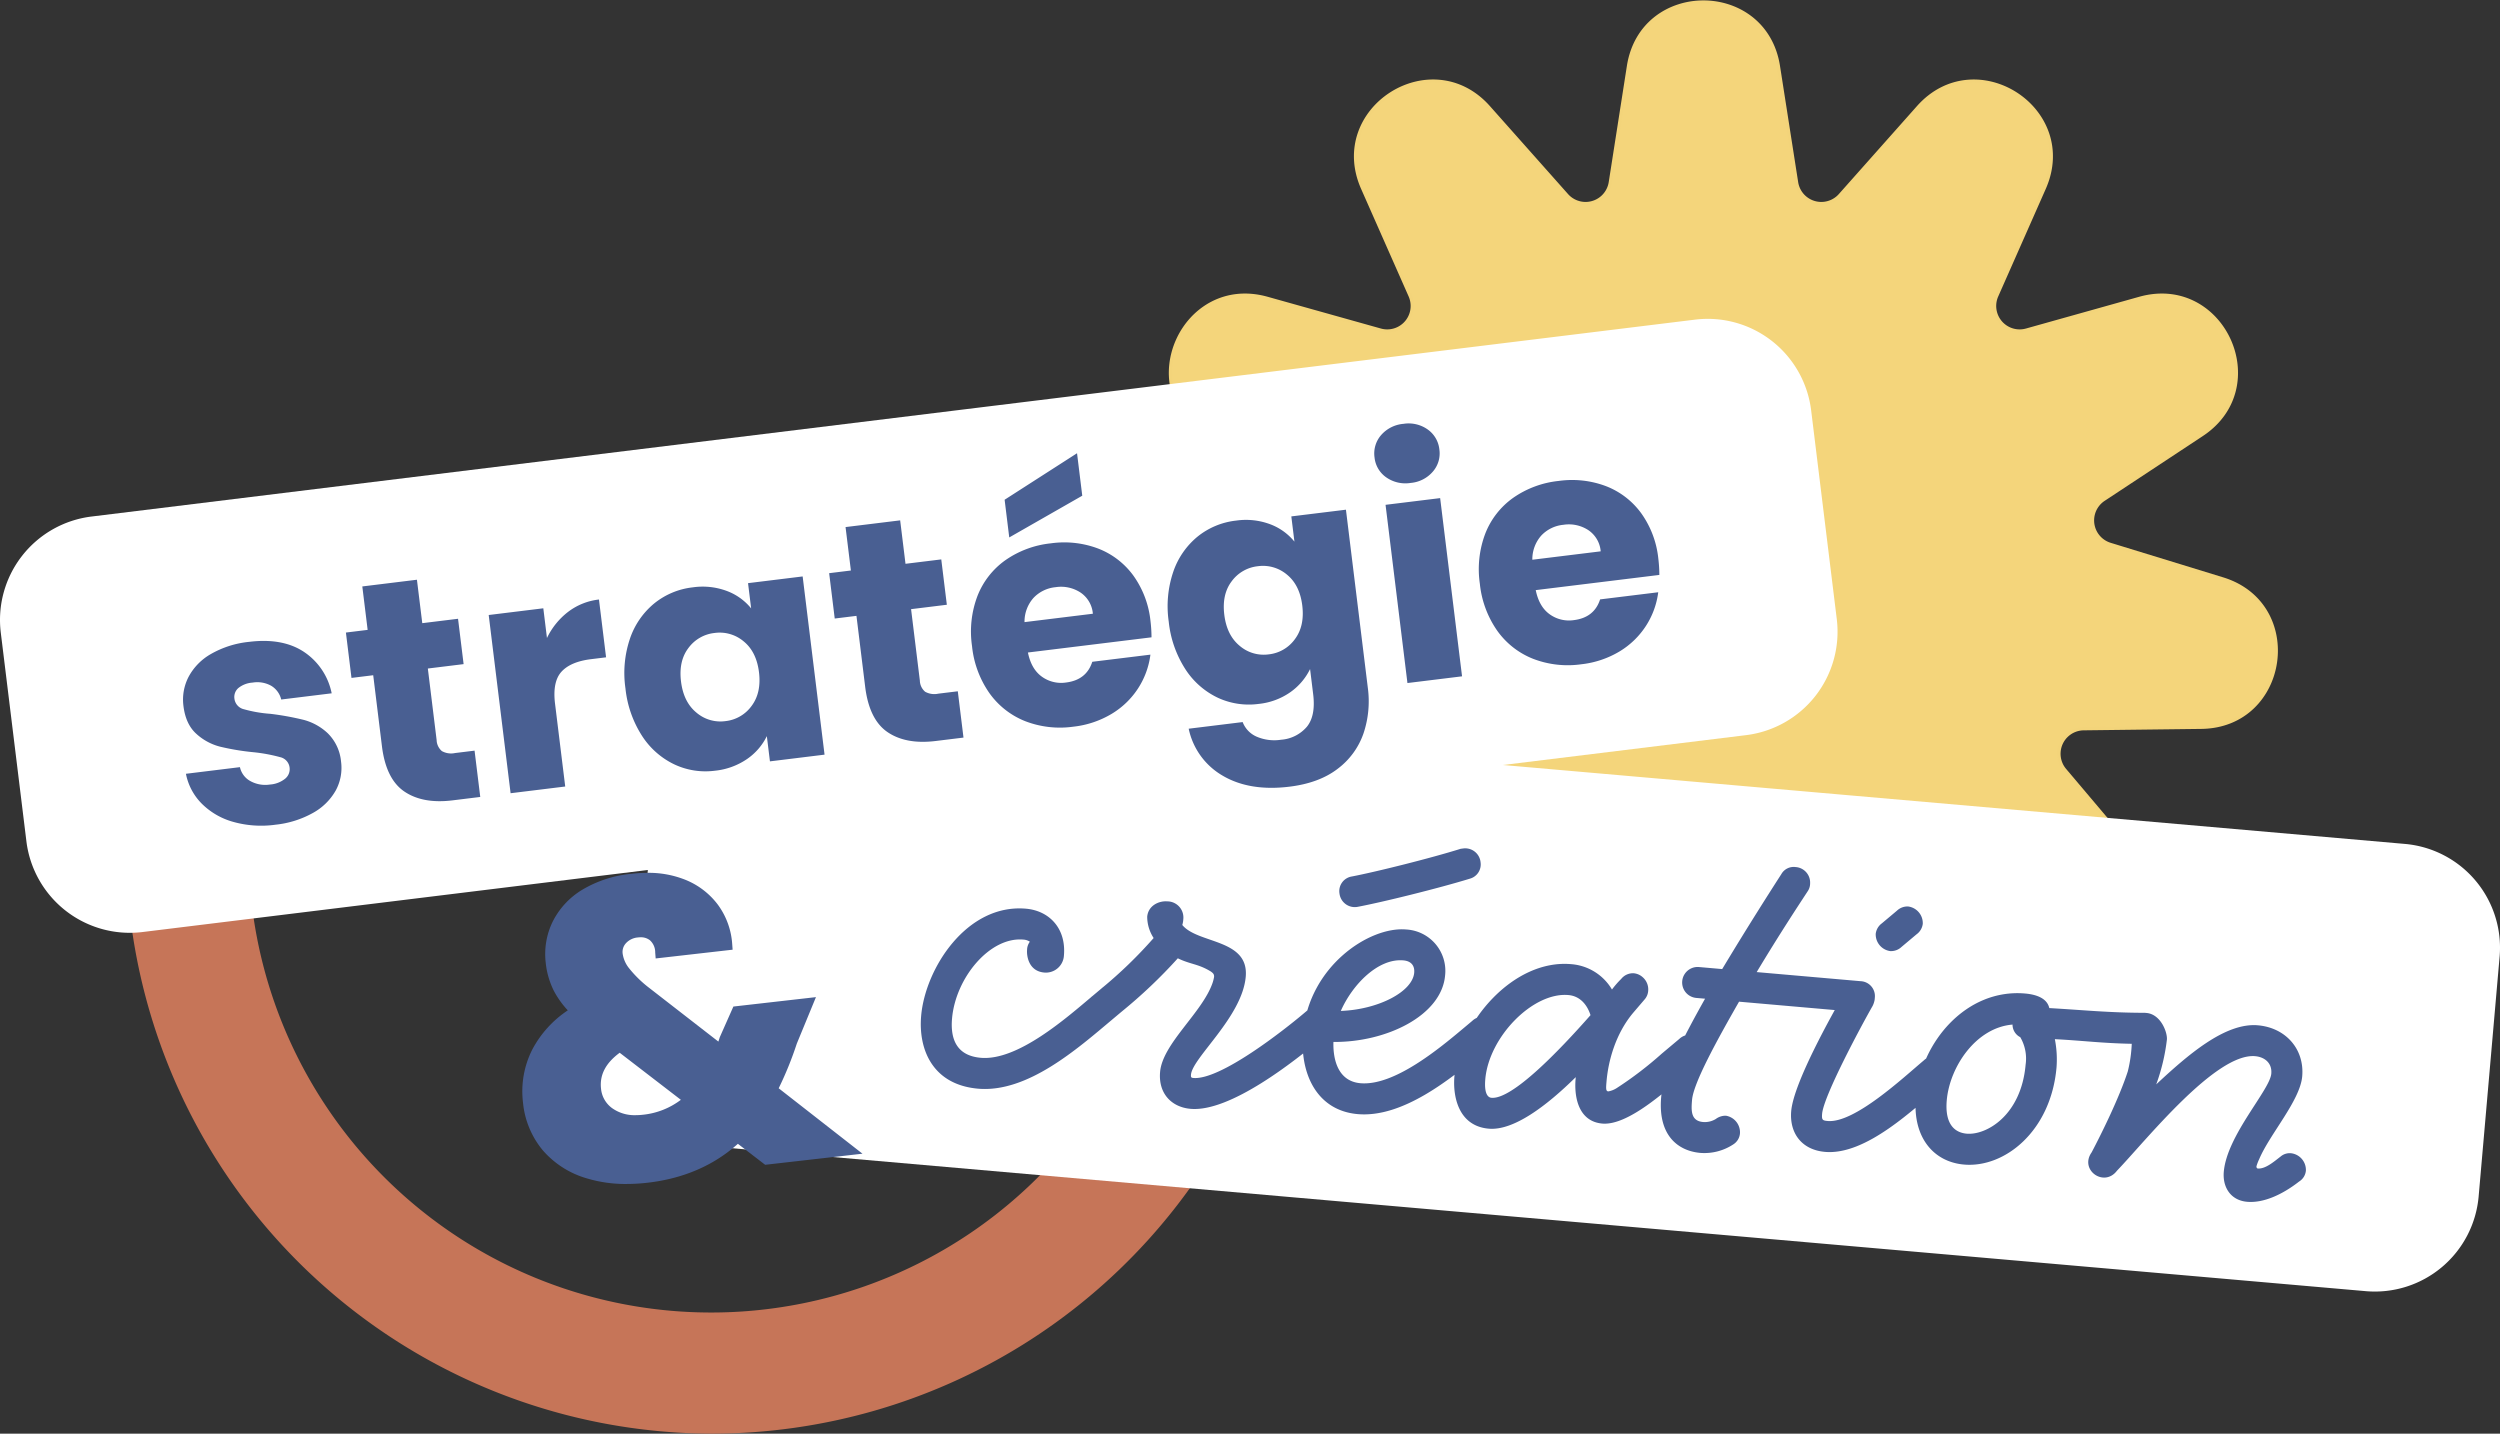 <svg id="Groupe_4302" data-name="Groupe 4302" xmlns="http://www.w3.org/2000/svg" xmlns:xlink="http://www.w3.org/1999/xlink" width="753.952" height="432.361" viewBox="0 0 753.952 432.361">
  <rect x="0" y="0" width="753.952" height="432.361" fill="#333333" stroke="none"/>
  <defs>
    <clipPath id="clip-path">
      <rect id="Rectangle_2320" data-name="Rectangle 2320" width="753.952" height="432.361" fill="none"/>
    </clipPath>
  </defs>
  <g id="Groupe_4297" data-name="Groupe 4297">
    <g id="Groupe_4296" data-name="Groupe 4296" clip-path="url(#clip-path)">
      <path id="Tracé_6215" data-name="Tracé 6215" d="M207.258,397.013a177.063,177.063,0,0,1-158.593-255.3l33.622,16.57A139.5,139.5,0,1,0,332.541,281.606l33.622,16.57a177.47,177.47,0,0,1-158.905,98.837" transform="translate(7.569 35.348)" fill="#c67558"/>
      <path id="Tracé_6216" data-name="Tracé 6216" d="M468.25,19.841l5.475,35.036a7.567,7.567,0,0,0,13.134,3.857L510.407,32.22c17.332-19.515,48.573.562,38.022,24.435L534.093,89.089a7.567,7.567,0,0,0,8.964,10.345L577.2,89.86c25.131-7.047,40.558,26.733,18.775,41.112l-29.6,19.535a7.567,7.567,0,0,0,1.948,13.549l33.9,10.407c24.953,7.658,19.667,44.416-6.432,44.736l-35.458.432a7.568,7.568,0,0,0-5.687,12.452l22.893,27.082c16.85,19.934-7.469,48-29.6,34.157l-30.064-18.807a7.568,7.568,0,0,0-11.516,7.4l4.618,35.159c3.4,25.878-32.234,36.341-43.366,12.733L452.5,297.734a7.567,7.567,0,0,0-13.689,0l-15.123,32.074c-11.132,23.608-46.764,13.145-43.366-12.733l4.617-35.159a7.567,7.567,0,0,0-11.515-7.4l-30.064,18.807c-22.129,13.841-46.448-14.224-29.6-34.157l22.892-27.082a7.567,7.567,0,0,0-5.686-12.452l-35.459-.432c-26.1-.32-31.383-37.078-6.432-44.736l33.9-10.407a7.567,7.567,0,0,0,1.948-13.549l-29.6-19.535C273.543,116.593,288.97,82.813,314.1,89.86l34.145,9.574a7.567,7.567,0,0,0,8.963-10.345L342.875,56.655C332.323,32.782,363.564,12.7,380.9,32.22l23.548,26.514a7.567,7.567,0,0,0,13.134-3.857l5.475-35.036c4.029-25.788,41.167-25.788,45.2,0" transform="translate(68.071 0.125)" fill="#f4d57b"/>
      <path id="Tracé_6217" data-name="Tracé 6217" d="M468.25,19.841l5.475,35.036a7.567,7.567,0,0,0,13.134,3.857L510.407,32.22c17.332-19.515,48.573.562,38.022,24.435L534.093,89.089a7.567,7.567,0,0,0,8.964,10.345L577.2,89.86c25.131-7.047,40.558,26.733,18.775,41.112l-29.6,19.535a7.567,7.567,0,0,0,1.948,13.549l33.9,10.407c24.953,7.658,19.667,44.416-6.432,44.736l-35.458.432a7.568,7.568,0,0,0-5.687,12.452l22.893,27.082c16.85,19.934-7.469,48-29.6,34.157l-30.064-18.807a7.568,7.568,0,0,0-11.516,7.4l4.618,35.159c3.4,25.878-32.234,36.341-43.366,12.733L452.5,297.734a7.567,7.567,0,0,0-13.689,0l-15.123,32.074c-11.132,23.608-46.764,13.145-43.366-12.733l4.617-35.159a7.567,7.567,0,0,0-11.515-7.4l-30.064,18.807c-22.129,13.841-46.448-14.224-29.6-34.157l22.892-27.082a7.567,7.567,0,0,0-5.686-12.452l-35.459-.432c-26.1-.32-31.383-37.078-6.432-44.736l33.9-10.407a7.567,7.567,0,0,0,1.948-13.549l-29.6-19.535C273.543,116.593,288.97,82.813,314.1,89.86l34.145,9.574a7.567,7.567,0,0,0,8.963-10.345L342.875,56.655C332.323,32.782,363.564,12.7,380.9,32.22l23.548,26.514a7.567,7.567,0,0,0,13.134-3.857l5.475-35.036C427.083-5.947,464.22-5.947,468.25,19.841Z" transform="translate(68.071 0.125)" fill="none" stroke="#f3d47a" stroke-miterlimit="10" stroke-width="1"/>
      <path id="Tracé_6218" data-name="Tracé 6218" d="M152.909,269.979a31.421,31.421,0,0,0,28.565,34.041l493.881,43.209A31.424,31.424,0,0,0,709.4,318.666l6.323-72.276a31.424,31.424,0,0,0-28.565-34.041L193.274,169.139A31.423,31.423,0,0,0,159.233,197.7Z" transform="translate(38.111 42.16)" fill="#fff"/>
    </g>
  </g>
  <path id="Tracé_6219" data-name="Tracé 6219" d="M282.707,252.992l-2.7,2.268c-10.47,8.785-25.569,22.171-40.476,20.867-13.665-1.2-18.062-11.752-17.165-22,1.251-14.286,13.76-33.845,31.617-32.282,6.988.612,12.157,5.915,11.436,14.145a5.456,5.456,0,0,1-5.924,5.114c-4.814-.421-5.338-5.161-5.188-6.869a4.242,4.242,0,0,1,.838-2.43,3.9,3.9,0,0,0-1.978-.642c-10.094-.883-20.411,11.514-21.485,23.781-.611,6.988,1.985,11.284,8.662,11.868,11.181.978,25.941-12.125,33.71-18.643l2.7-2.266a4.6,4.6,0,0,1,3.4-1.268,5.075,5.075,0,0,1,4.393,5.235A4.593,4.593,0,0,1,282.707,252.992Zm63.357,5.544-2.7,2.268c-8.275,6.943-27.784,22.447-39.74,21.4-5.746-.5-9.768-4.61-9.2-11.133.748-8.541,12.671-17.824,15.8-26.782a11.663,11.663,0,0,0,.474-1.837c.067-.776-.216-1.115-.951-1.648-3.861-2.371-6.076-2.1-9.977-4a151.794,151.794,0,0,1-17.065,16.188l-2.7,2.268a4.591,4.591,0,0,1-3.4,1.267,5.074,5.074,0,0,1-4.393-5.235,4.593,4.593,0,0,1,1.838-3.125l2.7-2.266a134.762,134.762,0,0,0,15.727-15.209,11.767,11.767,0,0,1-1.94-6.43c.285-3.261,3.4-4.865,6.193-4.622a4.864,4.864,0,0,1,4.69,5.418,7.076,7.076,0,0,1-.3,1.7c4.662,5.727,20.138,4.109,19.131,15.6-1.06,12.112-16.063,24.412-16.511,29.537-.067.776.074.945.695,1,8.23.721,27.739-14.785,32.974-19.176l2.7-2.268a4.6,4.6,0,0,1,3.4-1.267,5.075,5.075,0,0,1,4.393,5.235A4.591,4.591,0,0,1,346.064,258.535Zm48.449,4.238-2.7,2.268c-9.794,8.218-24.277,19.937-37.787,18.754-12.423-1.087-17.541-12.332-16.48-24.444,1.767-20.187,20.031-32.2,31.056-31.236a12.49,12.49,0,0,1,11.773,13.861c-1.061,12.112-17.728,20.2-33.676,20.054-.165,5.463,1.466,11.865,8.143,12.448,10.093.885,23.589-10.3,31.02-16.53l2.7-2.268a4.6,4.6,0,0,1,3.4-1.267,5.075,5.075,0,0,1,4.392,5.235A4.593,4.593,0,0,1,394.513,262.774Zm-26.729-25.341c-7.609-.666-15.344,7.263-18.86,15.248,11.3-.419,21.63-5.774,22.133-11.52C371.234,239.143,370.268,237.65,367.784,237.432Zm89.153,30.8c-2.027,1.7-4.067,3.556-6.094,5.256-6.431,5.539-16.225,13.758-23.058,13.159-6.987-.612-8.564-7.634-8.046-13.535l.04-.466c-8.9,8.766-18.785,16.194-26.24,15.541-9.317-.815-10.858-10.026-10.354-15.77,1.413-16.15,17.648-35.383,35.2-33.847a15.671,15.671,0,0,1,12.318,7.65,27.405,27.405,0,0,1,2.784-3.2,4.557,4.557,0,0,1,3.748-1.707,4.676,4.676,0,0,1,2.714,1.177,4.872,4.872,0,0,1,1.678,4.058,4.356,4.356,0,0,1-1.007,2.573l-3.486,4.076c-5.413,6.411-7.544,14.675-8.06,20.575-.191,2.174-.272,3.106.5,3.174a6.9,6.9,0,0,0,2.594-1.025,110.757,110.757,0,0,0,13.584-10.39l5.235-4.392a4.589,4.589,0,0,1,3.4-1.267,5.074,5.074,0,0,1,4.392,5.235A4.593,4.593,0,0,1,456.936,268.236ZM417.565,247.89c-10.715-.938-23.949,12.612-25.064,25.345-.449,5.125,1.232,5.585,1.853,5.639,6.211.545,20.148-13.883,29.878-24.924C423.248,250.891,421.136,248.2,417.565,247.89Zm87.642,5.165-36.181-3.167c-6.651,11.624-13.72,24.46-14.169,29.585-.286,3.261-.4,6.38,3.325,6.706a6.341,6.341,0,0,0,3.835-.916,4.9,4.9,0,0,1,3.06-.983,5.081,5.081,0,0,1,4.223,5.376,4.334,4.334,0,0,1-2.007,3.267,15.827,15.827,0,0,1-9.927,2.573c-6.833-.6-12.832-5.348-11.826-16.839.53-6.056,6.938-18.483,13.237-29.667l-2.64-.231a4.676,4.676,0,1,1,.816-9.317l6.988.612c7.69-12.784,14.219-23.008,17.841-28.638a4.276,4.276,0,0,1,4.256-2.13,4.692,4.692,0,0,1,4.419,4.924,4.214,4.214,0,0,1-.67,2.289c-2.71,4.144-8.481,12.87-15.442,24.467l31.367,2.745a4.493,4.493,0,0,1,4.251,5.066A4.411,4.411,0,0,1,505.207,253.055Zm25.487,21.633c-8.95,7.509-23.326,21.585-35.749,20.5-7.143-.626-10.759-5.792-10.188-12.314.747-8.541,12.055-28.675,16.489-36.424a4.192,4.192,0,0,1,4.268-2.286,4.7,4.7,0,0,1,4.421,4.925,6.137,6.137,0,0,1-.657,2.133c-3.325,5.811-14.727,27.033-15.2,32.467-.164,1.864.134,2.047,1.687,2.183,8.075.706,22.734-13.032,28.982-18.274a4.6,4.6,0,0,1,3.4-1.267,5.074,5.074,0,0,1,4.393,5.235A4.591,4.591,0,0,1,530.695,274.688Zm-8.1-45.147-4.559,3.826a4.594,4.594,0,0,1-3.4,1.267,5.074,5.074,0,0,1-4.392-5.235,4.593,4.593,0,0,1,1.838-3.125l4.559-3.826a4.59,4.59,0,0,1,3.4-1.267,5.074,5.074,0,0,1,4.393,5.235A4.591,4.591,0,0,1,522.6,229.541Zm115.367,74.564c-5.039,3.939-10.746,6.57-15.715,6.135s-7.438-4.407-7.031-9.065c.966-11.025,13.89-24.6,14.325-29.572.285-3.261-2.063-5.031-4.858-5.276-11.957-1.046-33.065,25.585-41.673,34.532-3.892,5.136-11.4-.216-7.653-5.52,3-5.684,8.328-16.484,10.9-24.4a41.346,41.346,0,0,0,1.2-8.345c-9.527-.207-14.314-.94-23.191-1.4a31.476,31.476,0,0,1,.507,8.495c-1.685,19.255-15.648,30.394-27.915,29.321-9.317-.816-15.538-8.4-14.5-20.2,1.468-16.771,15.244-32.933,32.946-31.383,3.261.285,6.61,1.361,7.283,4.393,10.275.586,17.871,1.408,28.822,1.427l.466.041c4.348.381,6.371,5.877,6.181,8.051a59.565,59.565,0,0,1-3.216,13.489c9.371-8.725,20.726-18.684,30.664-17.815,8.386.735,14.08,7.179,13.36,15.409-.64,7.3-9.821,17.447-12.985,24.994a12.839,12.839,0,0,0-.811,2.12c-.027.31.1.635.411.662,2.33.2,5.045-2.219,6.889-3.622a4.223,4.223,0,0,1,3.215-.971,5.075,5.075,0,0,1,4.392,5.235A4.334,4.334,0,0,1,637.965,304.105Zm-84.13-43.51a4.252,4.252,0,0,1-2.328-3.8c-11.033.911-18.953,12.736-19.836,22.83-.666,7.609,2.743,9.784,6,10.07,5.9.516,16.436-5.446,17.782-20.819A12.776,12.776,0,0,0,553.836,260.595Z" transform="translate(55.439 52.199)" fill="#495f92"/>
  <g id="Groupe_4299" data-name="Groupe 4299">
    <g id="Groupe_4298" data-name="Groupe 4298" clip-path="url(#clip-path)">
      <path id="Tracé_6220" data-name="Tracé 6220" d="M7.964,234.527a31.423,31.423,0,0,0,35.018,27.359l483.593-59.378a31.422,31.422,0,0,0,27.359-35.017l-7.727-62.931A31.423,31.423,0,0,0,511.19,77.2L27.6,136.579A31.423,31.423,0,0,0,.237,171.6Z" transform="translate(0 19.198)" fill="#fff"/>
    </g>
  </g>
  <path id="Tracé_6347" data-name="Tracé 6347" d="M28.033.776a31.11,31.11,0,0,1-12.61-2.425,21.536,21.536,0,0,1-8.73-6.644A17.477,17.477,0,0,1,3.1-17.751H19.5a6.3,6.3,0,0,0,2.619,4.559,9.267,9.267,0,0,0,5.723,1.746,8.168,8.168,0,0,0,4.8-1.213,3.713,3.713,0,0,0,1.7-3.152,3.637,3.637,0,0,0-2.425-3.444,48.99,48.99,0,0,0-7.857-2.473,73.766,73.766,0,0,1-9.7-2.862,16.759,16.759,0,0,1-6.693-4.753Q4.85-32.592,4.85-38.121a14.906,14.906,0,0,1,2.57-8.487,17.307,17.307,0,0,1,7.566-6.062A28.971,28.971,0,0,1,26.869-54.9q10.185,0,16.053,5.044a19.626,19.626,0,0,1,6.742,13.386H34.338a6.605,6.605,0,0,0-2.474-4.462,8.579,8.579,0,0,0-5.48-1.649,7.577,7.577,0,0,0-4.462,1.115,3.562,3.562,0,0,0-1.552,3.056,3.73,3.73,0,0,0,2.474,3.492,39.617,39.617,0,0,0,7.712,2.328,84.364,84.364,0,0,1,9.8,3.055A16.9,16.9,0,0,1,47-24.687a13.723,13.723,0,0,1,2.958,8.973,14.241,14.241,0,0,1-2.667,8.487,17.643,17.643,0,0,1-7.663,5.868A29.306,29.306,0,0,1,28.033.776ZM90.307-14.065V0H81.868Q72.847,0,67.8-4.413t-5.044-14.4V-40.352h-6.6V-54.126h6.6V-67.318H79.346v13.192H90.21v13.774H79.346v21.728a4.546,4.546,0,0,0,1.164,3.492,5.682,5.682,0,0,0,3.88,1.067Zm25.8-31.04a21.881,21.881,0,0,1,7.275-7.033,18.759,18.759,0,0,1,9.7-2.57v17.557h-4.559q-6.208,0-9.312,2.667t-3.1,9.361V0H99.522V-54.126h16.587ZM137.74-27.16a32.349,32.349,0,0,1,3.152-14.647,23.515,23.515,0,0,1,8.585-9.7A22.411,22.411,0,0,1,161.6-54.9a20.829,20.829,0,0,1,10.04,2.328,17.149,17.149,0,0,1,6.645,6.111v-7.663h16.587V0H178.286V-7.663a17.912,17.912,0,0,1-6.742,6.111A20.829,20.829,0,0,1,161.505.776a22.008,22.008,0,0,1-12.028-3.444,23.8,23.8,0,0,1-8.585-9.8A32.656,32.656,0,0,1,137.74-27.16Zm40.546.1q0-6.208-3.444-9.8a11.188,11.188,0,0,0-8.391-3.589,11.261,11.261,0,0,0-8.39,3.541q-3.444,3.54-3.444,9.749t3.444,9.846a11.117,11.117,0,0,0,8.39,3.637,11.188,11.188,0,0,0,8.391-3.589Q178.286-20.855,178.286-27.063Zm58.782,13V0h-8.439q-9.021,0-14.065-4.413t-5.044-14.4V-40.352h-6.6V-54.126h6.6V-67.318h16.587v13.192h10.864v13.774H226.107v21.728a4.546,4.546,0,0,0,1.164,3.492,5.682,5.682,0,0,0,3.88,1.067ZM297.3-27.936a42.343,42.343,0,0,1-.291,4.85H259.475q.388,5.044,3.249,7.712a9.928,9.928,0,0,0,7.033,2.668q6.208,0,8.633-5.238h17.654a24.226,24.226,0,0,1-4.9,9.6,24.525,24.525,0,0,1-8.876,6.693A28.509,28.509,0,0,1,270.339.776a29.032,29.032,0,0,1-14.162-3.395,24.148,24.148,0,0,1-9.7-9.7,29.946,29.946,0,0,1-3.492-14.744,30.287,30.287,0,0,1,3.443-14.744,23.835,23.835,0,0,1,9.651-9.7,29.236,29.236,0,0,1,14.259-3.4,28.943,28.943,0,0,1,13.968,3.3,23.681,23.681,0,0,1,9.555,9.409A28.559,28.559,0,0,1,297.3-27.936ZM280.33-32.3a8.528,8.528,0,0,0-2.91-6.79,10.712,10.712,0,0,0-7.275-2.522,10.506,10.506,0,0,0-7.033,2.425,10.771,10.771,0,0,0-3.54,6.887ZM281.494-68l-23.377,9.8V-69.646L281.494-80.9ZM326.6-54.9a20.829,20.829,0,0,1,10.039,2.328,17.149,17.149,0,0,1,6.645,6.111v-7.663H359.87V-.1a30.443,30.443,0,0,1-2.958,13.532,22.547,22.547,0,0,1-9.021,9.651q-6.062,3.589-15.083,3.589-12.028,0-19.5-5.675a21.417,21.417,0,0,1-8.536-15.374h16.393a7.848,7.848,0,0,0,3.686,4.9,13.435,13.435,0,0,0,7.178,1.795,11.283,11.283,0,0,0,8.2-2.958Q343.283,6.4,343.283-.1V-7.76A18.4,18.4,0,0,1,336.59-1.6,20.206,20.206,0,0,1,326.6.776a22.176,22.176,0,0,1-12.125-3.444,23.8,23.8,0,0,1-8.585-9.8,32.656,32.656,0,0,1-3.152-14.7,32.349,32.349,0,0,1,3.152-14.647,23.515,23.515,0,0,1,8.585-9.7A22.411,22.411,0,0,1,326.6-54.9Zm16.684,27.839q0-6.208-3.443-9.8a11.188,11.188,0,0,0-8.391-3.589,11.261,11.261,0,0,0-8.391,3.541q-3.444,3.54-3.444,9.749t3.444,9.846a11.117,11.117,0,0,0,8.391,3.637,11.188,11.188,0,0,0,8.391-3.589Q343.283-20.855,343.283-27.063ZM380.24-59.752a10.053,10.053,0,0,1-7.129-2.57,8.329,8.329,0,0,1-2.764-6.354,8.438,8.438,0,0,1,2.764-6.451,10.053,10.053,0,0,1,7.129-2.57,9.921,9.921,0,0,1,7.033,2.57,8.438,8.438,0,0,1,2.764,6.451,8.329,8.329,0,0,1-2.764,6.354A9.921,9.921,0,0,1,380.24-59.752Zm8.245,5.626V0H371.9V-54.126Zm63.05,26.19a42.343,42.343,0,0,1-.291,4.85H413.7q.388,5.044,3.25,7.712a9.928,9.928,0,0,0,7.033,2.668q6.208,0,8.633-5.238h17.654a24.226,24.226,0,0,1-4.9,9.6A24.525,24.525,0,0,1,436.5-1.649,28.509,28.509,0,0,1,424.569.776a29.032,29.032,0,0,1-14.162-3.395,24.148,24.148,0,0,1-9.7-9.7,29.946,29.946,0,0,1-3.492-14.744,30.287,30.287,0,0,1,3.444-14.744,23.835,23.835,0,0,1,9.651-9.7,29.236,29.236,0,0,1,14.259-3.4,28.943,28.943,0,0,1,13.968,3.3,23.681,23.681,0,0,1,9.555,9.409A28.559,28.559,0,0,1,451.535-27.936ZM434.56-32.3a8.528,8.528,0,0,0-2.91-6.79,10.712,10.712,0,0,0-7.275-2.522,10.506,10.506,0,0,0-7.033,2.425A10.771,10.771,0,0,0,413.8-32.3Z" transform="matrix(0.993, -0.122, 0.122, 0.993, 55.161, 251.363)" fill="#495f92"/>
  <path id="Tracé_6348" data-name="Tracé 6348" d="M48.36-23.715a4.658,4.658,0,0,0-4.5-4.805h-.93C33.48-26.815,16.585-24.8,9.3-24.335a4.473,4.473,0,0,0-4.34,4.65,4.646,4.646,0,0,0,4.96,4.65c7.595-.465,24.8-2.48,34.565-4.185A4.453,4.453,0,0,0,48.36-23.715Z" transform="matrix(0.992, -0.125, 0.125, 0.992, 401.505, 289.634)" fill="#495f92"/>
  <g id="Groupe_4301" data-name="Groupe 4301">
    <g id="Groupe_4300" data-name="Groupe 4300" clip-path="url(#clip-path)">
      <path id="Tracé_6221" data-name="Tracé 6221" d="M138.666,259.42c0,21.733,15.842,31.854,29.218,31.854s19.221-10.122,19.221-31.854-5.846-46.848-19.221-46.848-29.218,25.115-29.218,46.848" transform="translate(34.589 53.024)" fill="#fff"/>
      <path id="Tracé_6222" data-name="Tracé 6222" d="M157.494,304.515a40.5,40.5,0,0,1-12.052-1.718,27.725,27.725,0,0,1-13.192-8.434,26.358,26.358,0,0,1-5.97-14.385,27.881,27.881,0,0,1,2.86-16.127,32.336,32.336,0,0,1,10.646-11.7,27.013,27.013,0,0,1-4.218-5.919,24.367,24.367,0,0,1-2.428-8.341,22.33,22.33,0,0,1,2.079-12.474,23.517,23.517,0,0,1,9-9.677,35.376,35.376,0,0,1,14.791-4.773,43.06,43.06,0,0,1,4.862-.29,29.67,29.67,0,0,1,10.644,1.823,22.965,22.965,0,0,1,10.54,7.8,22.551,22.551,0,0,1,4.313,11.868l.125,1.687-23.208,2.646-.14-1.82a4.871,4.871,0,0,0-1.573-3.651,4.356,4.356,0,0,0-2.82-.915,7.108,7.108,0,0,0-.8.047,5.483,5.483,0,0,0-3.6,1.709,3.865,3.865,0,0,0-1.01,3.249,9.074,9.074,0,0,0,1.927,4.338,34.841,34.841,0,0,0,5.656,5.6l21.27,16.51q.195-.572.4-1.231l.03-.094,4.1-9.241,24.9-2.84-5.775,14.021a104.586,104.586,0,0,1-5.463,13.468l25.269,19.73-29.351,3.346-8.224-6.331c-7.305,6.562-16.475,10.512-27.283,11.743a55.834,55.834,0,0,1-6.306.372m-2.057-39.575c-4.256,3.15-6.1,6.714-5.624,10.868a8.176,8.176,0,0,0,3.742,6.111,11.613,11.613,0,0,0,6.677,1.847,19.721,19.721,0,0,0,2.221-.131,22.754,22.754,0,0,0,11.435-4.5Z" transform="translate(31.45 52.552)" fill="#495f92"/>
    </g>
  </g>
</svg>
